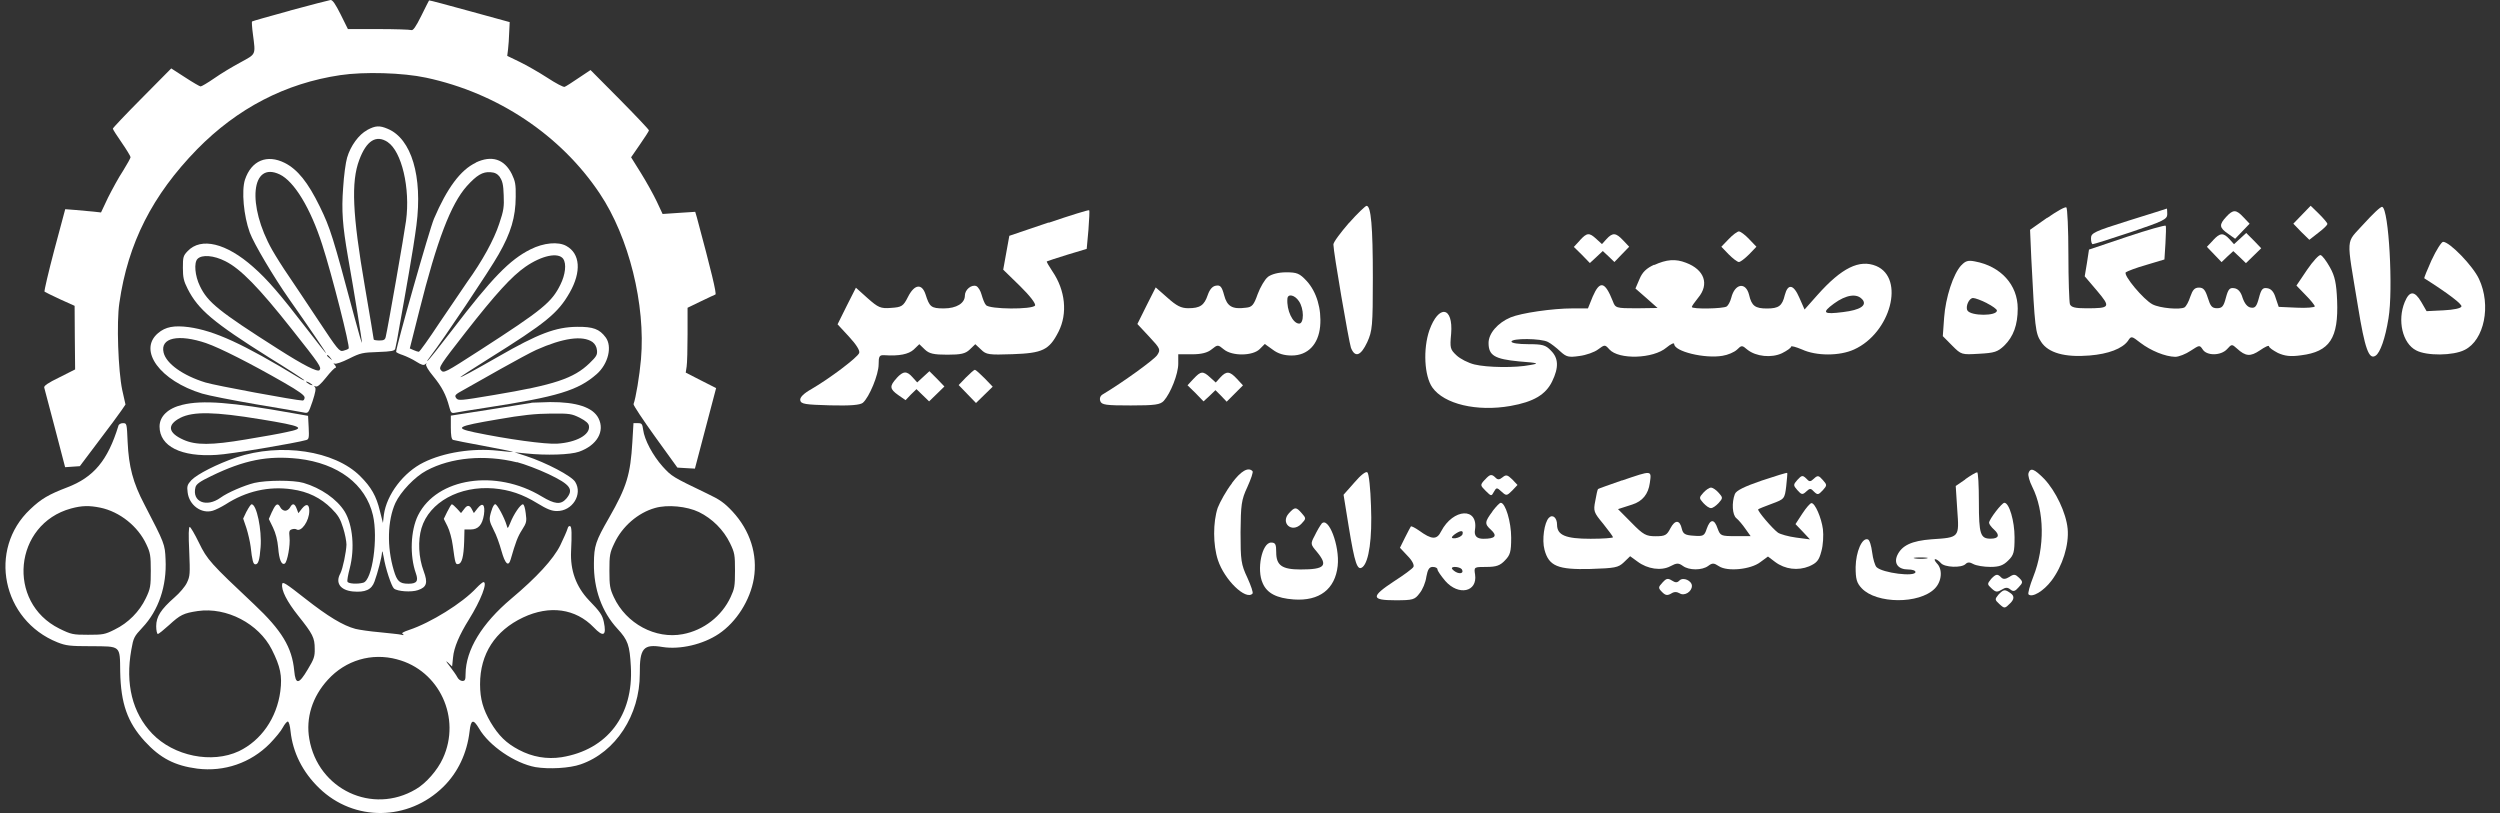 <svg xmlns="http://www.w3.org/2000/svg" width="123" height="40" viewBox="0 0 123 40" fill="none"><rect x="0" y="0" width="123" height="40" fill="#333333" stroke="none"/><path d="M14.274 0.522C13.25 0.803 12.413 1.038 12.398 1.058C12.383 1.073 12.398 1.354 12.443 1.68C12.578 2.724 12.608 2.643 11.831 3.07C11.445 3.275 10.863 3.626 10.542 3.852C10.216 4.078 9.915 4.253 9.87 4.253C9.83 4.253 9.484 4.053 9.108 3.807L8.425 3.366L6.986 4.82C6.204 5.607 5.552 6.295 5.552 6.33C5.552 6.365 5.747 6.671 5.988 7.017C6.224 7.358 6.424 7.689 6.424 7.734C6.424 7.774 6.259 8.075 6.053 8.406C5.838 8.727 5.517 9.324 5.316 9.72L4.97 10.453L4.604 10.412C4.408 10.397 4.012 10.357 3.726 10.332L3.209 10.292L2.673 12.293C2.382 13.397 2.166 14.319 2.191 14.35C2.221 14.375 2.563 14.54 2.959 14.726L3.671 15.047L3.681 16.612L3.696 18.176L2.919 18.568C2.362 18.838 2.151 18.984 2.176 19.069C2.191 19.134 2.432 20.042 2.708 21.085L3.204 22.986L3.561 22.961L3.927 22.936L4.86 21.697C5.376 21.02 5.883 20.333 5.983 20.183L6.174 19.902L6.013 19.184C5.817 18.252 5.727 15.859 5.873 14.906C6.294 11.962 7.498 9.6 9.699 7.343C11.681 5.327 14.038 4.098 16.741 3.697C17.915 3.521 19.82 3.576 20.964 3.822C24.48 4.574 27.589 6.646 29.51 9.525C30.945 11.671 31.767 14.992 31.537 17.67C31.466 18.482 31.281 19.591 31.17 19.882C31.155 19.937 31.632 20.654 32.234 21.492L33.327 23.006L33.753 23.032L34.19 23.056L34.711 21.075L35.233 19.094L34.481 18.713L33.738 18.332L33.783 18.036C33.809 17.875 33.828 17.158 33.828 16.441V15.142L34.471 14.831C34.817 14.665 35.153 14.505 35.198 14.49C35.268 14.465 34.992 13.316 34.285 10.693L34.205 10.422L33.407 10.473L32.6 10.528L32.309 9.906C32.148 9.57 31.802 8.943 31.532 8.511L31.05 7.739L31.486 7.107C31.732 6.756 31.928 6.445 31.928 6.415C31.928 6.375 31.276 5.688 30.488 4.89L29.054 3.446L28.467 3.837C28.151 4.053 27.84 4.253 27.78 4.273C27.725 4.298 27.344 4.098 26.932 3.827C26.521 3.561 25.909 3.21 25.568 3.045L24.956 2.749L24.996 2.428C25.021 2.252 25.041 1.876 25.052 1.6L25.077 1.088L23.106 0.547C22.012 0.246 21.119 0.005 21.11 0.02C21.099 0.03 20.929 0.371 20.728 0.777C20.452 1.334 20.322 1.51 20.237 1.48C20.167 1.455 19.439 1.43 18.612 1.43H17.117L16.761 0.712C16.505 0.201 16.365 -0.005 16.265 8.94031e-05C16.194 0.01 15.297 0.241 14.278 0.517L14.274 0.522Z" fill="white"></path><path d="M18.067 6.4C17.655 6.616 17.249 7.172 17.078 7.754C17.008 7.985 16.918 8.647 16.883 9.229C16.797 10.367 16.853 11.095 17.119 12.634C17.43 14.39 17.831 16.857 17.806 16.872C17.796 16.887 17.63 16.316 17.439 15.604C16.371 11.606 16.251 11.225 15.734 10.162C15.147 8.963 14.641 8.336 14.009 8.015C13.136 7.579 12.369 7.895 12.053 8.838C11.877 9.379 11.988 10.623 12.289 11.441C12.484 11.977 13.482 13.658 14.23 14.721C15.172 16.06 16.075 17.384 16.045 17.384C16.03 17.384 15.604 16.842 15.087 16.17C13.773 14.465 13.161 13.753 12.459 13.136C11.13 11.957 9.891 11.661 9.234 12.353C9.013 12.584 8.998 12.649 8.998 13.176C8.998 13.652 9.039 13.828 9.229 14.204C9.746 15.232 10.498 15.864 13.226 17.58C14.194 18.177 14.977 18.688 14.977 18.713C14.977 18.728 14.857 18.683 14.721 18.593C11.947 16.907 10.548 16.271 9.289 16.095C8.562 16 8.141 16.08 7.775 16.391C6.776 17.239 7.88 18.738 9.946 19.365C10.257 19.46 11.441 19.691 12.6 19.892C13.758 20.082 14.811 20.268 14.937 20.293C15.172 20.343 15.172 20.333 15.378 19.741C15.519 19.31 15.554 19.109 15.498 19.054C15.433 18.989 15.443 18.984 15.539 19.014C15.619 19.044 15.774 18.909 16.045 18.573C16.251 18.312 16.456 18.096 16.507 18.096C16.547 18.096 16.532 18.031 16.477 17.961C16.396 17.875 16.396 17.85 16.462 17.891C16.527 17.921 16.828 17.82 17.174 17.645C17.735 17.364 17.841 17.344 18.598 17.319C19.27 17.294 19.416 17.264 19.446 17.158C19.471 17.078 19.581 16.521 19.681 15.904C19.792 15.293 19.992 14.174 20.118 13.432C20.253 12.679 20.419 11.626 20.489 11.079C20.8 8.677 20.243 6.826 19.08 6.34C18.673 6.164 18.468 6.179 18.067 6.395V6.4ZM19.075 6.992C19.762 7.448 20.193 9.259 19.977 10.864C19.897 11.486 19.085 16.12 18.979 16.567C18.949 16.717 18.884 16.752 18.663 16.752C18.513 16.752 18.387 16.727 18.387 16.702C18.387 16.672 18.192 15.498 17.951 14.094C17.339 10.543 17.269 8.948 17.675 7.87C18.031 6.912 18.508 6.616 19.08 6.992H19.075ZM13.763 8.582C14.475 8.923 15.278 10.242 15.855 12.043C16.321 13.477 17.234 17.068 17.154 17.148C17.113 17.188 16.993 17.233 16.883 17.259C16.702 17.309 16.607 17.193 15.669 15.774C15.112 14.926 14.44 13.933 14.189 13.557C13.929 13.181 13.572 12.614 13.392 12.298C12.143 10.086 12.354 7.91 13.763 8.582ZM11.085 12.85C11.837 13.226 12.725 14.134 14.355 16.195C15.739 17.941 15.829 18.076 15.719 18.212C15.619 18.317 14.937 17.971 13.678 17.168C10.754 15.308 10.217 14.871 9.836 14.074C9.59 13.572 9.535 12.925 9.716 12.74C9.931 12.514 10.523 12.564 11.085 12.85ZM10.152 16.887C10.794 17.103 12.369 17.901 13.979 18.828C14.706 19.245 14.987 19.45 14.987 19.556C14.987 19.641 14.942 19.706 14.892 19.706C14.576 19.706 10.568 18.964 10.107 18.818C8.998 18.477 8.181 17.891 8.05 17.349C7.87 16.617 8.773 16.416 10.157 16.887H10.152ZM16.256 17.605C16.361 17.73 16.351 17.74 16.231 17.635C16.151 17.58 16.09 17.514 16.09 17.499C16.09 17.434 16.156 17.474 16.256 17.605ZM15.378 18.954C15.378 18.954 15.308 18.954 15.218 18.904C15.132 18.854 15.057 18.798 15.057 18.778C15.057 18.763 15.127 18.778 15.218 18.828C15.303 18.879 15.378 18.934 15.378 18.954Z" fill="white"></path><path d="M23.412 8.005C22.66 8.356 21.993 9.259 21.351 10.763C21.13 11.28 19.49 17.058 19.49 17.308C19.49 17.339 19.641 17.414 19.816 17.469C19.997 17.534 20.298 17.675 20.483 17.795C20.744 17.96 20.849 17.986 20.92 17.92C21 17.85 21.005 17.85 20.965 17.92C20.935 17.986 21.075 18.221 21.321 18.517C21.732 19.019 21.948 19.425 22.103 20.017C22.184 20.318 22.209 20.343 22.404 20.303C22.525 20.278 23.202 20.167 23.924 20.057C27.425 19.52 28.443 19.209 29.356 18.407C29.928 17.905 30.133 17.043 29.797 16.596C29.496 16.19 29.18 16.07 28.393 16.08C27.34 16.09 26.482 16.416 24.511 17.549C23.242 18.276 22.65 18.593 22.65 18.552C22.65 18.537 23.267 18.136 24.019 17.665C26.878 15.879 27.45 15.408 28.027 14.399C28.613 13.371 28.548 12.479 27.866 12.102C27.47 11.877 26.748 11.942 26.101 12.268C25.078 12.78 24.215 13.662 22.239 16.25C21.627 17.048 21.08 17.735 21.035 17.76C20.99 17.79 21.06 17.675 21.195 17.504C21.782 16.747 24.105 13.281 24.536 12.509C25.138 11.455 25.368 10.683 25.373 9.685C25.384 9.068 25.348 8.913 25.183 8.566C24.812 7.824 24.195 7.624 23.402 8L23.412 8.005ZM24.591 8.717C24.716 8.892 24.767 9.083 24.782 9.605C24.807 10.171 24.782 10.362 24.561 11.009C24.305 11.791 23.728 12.845 22.986 13.873C22.755 14.209 22.138 15.117 21.617 15.889C21.1 16.672 20.649 17.308 20.604 17.308C20.564 17.308 20.443 17.268 20.343 17.223L20.162 17.143L20.629 15.292C21.502 11.812 22.183 10.041 22.966 9.158C23.457 8.617 23.743 8.446 24.125 8.471C24.355 8.486 24.471 8.551 24.601 8.717H24.591ZM27.711 12.739C27.876 12.97 27.821 13.507 27.57 14.008C27.144 14.876 26.677 15.252 23.648 17.208C21.853 18.367 21.832 18.372 21.692 18.211C21.572 18.076 21.667 17.941 22.906 16.351C24.385 14.46 25.173 13.597 25.85 13.126C26.657 12.569 27.46 12.398 27.711 12.734V12.739ZM29.15 16.827C29.276 16.922 29.356 17.068 29.371 17.233C29.396 17.459 29.341 17.544 29.005 17.87C28.227 18.623 27.264 18.939 24.295 19.435C22.625 19.716 22.545 19.721 22.444 19.586C22.349 19.45 22.389 19.41 22.841 19.164C23.111 19.014 23.919 18.557 24.636 18.151C25.358 17.745 26.141 17.324 26.377 17.218C27.701 16.626 28.664 16.491 29.15 16.827Z" fill="white"></path><path d="M8.973 19.917C8.266 20.083 7.85 20.484 7.85 20.985C7.85 21.958 8.913 22.495 10.658 22.38C11.305 22.35 14.56 21.798 15.077 21.647C15.197 21.607 15.212 21.527 15.187 21.035L15.157 20.459L14.375 20.323C11.376 19.787 9.956 19.676 8.973 19.917ZM12.83 20.629C14.906 20.97 15.072 21.061 14.089 21.261C13.813 21.326 12.915 21.487 12.088 21.622C10.393 21.908 9.63 21.908 9.028 21.637C8.261 21.296 8.206 20.905 8.868 20.559C9.51 20.233 10.573 20.258 12.825 20.629H12.83Z" fill="white"></path><path d="M26.143 19.822C26.078 19.837 25.16 19.982 24.107 20.148L22.181 20.449V21.025C22.181 21.417 22.211 21.607 22.287 21.642C22.342 21.657 23.029 21.803 23.821 21.943C24.614 22.089 25.256 22.224 25.241 22.229C25.226 22.244 24.895 22.219 24.498 22.174C23.265 22.039 21.845 22.254 20.842 22.751C19.854 23.237 19.022 24.331 18.886 25.329L18.841 25.73L18.691 25.138C18.515 24.406 18.264 23.965 17.718 23.423C16.459 22.169 13.801 21.773 11.629 22.505C10.686 22.826 9.698 23.328 9.412 23.628C9.217 23.844 9.191 23.924 9.232 24.225C9.302 24.847 9.904 25.294 10.465 25.128C10.606 25.088 10.892 24.943 11.097 24.817C12.105 24.165 13.229 23.909 14.362 24.075C15.155 24.185 15.782 24.496 16.308 25.018C16.634 25.344 16.745 25.529 16.88 25.966C16.975 26.262 17.046 26.638 17.046 26.793C17.035 27.159 16.865 27.982 16.745 28.213C16.489 28.674 16.735 29.035 17.357 29.1C17.968 29.156 18.284 29.015 18.425 28.614C18.575 28.208 18.791 27.395 18.796 27.159C18.806 27.069 18.836 27.174 18.876 27.4C18.961 27.952 19.262 28.855 19.383 28.955C19.548 29.1 20.245 29.146 20.561 29.035C20.998 28.89 21.058 28.674 20.847 28.107C20.591 27.43 20.556 26.593 20.737 25.986C21.118 24.707 22.613 23.889 24.293 24.03C25.075 24.1 25.712 24.316 26.439 24.762C26.921 25.058 27.147 25.143 27.397 25.143C28.16 25.153 28.681 24.321 28.3 23.709C28.119 23.413 26.866 22.761 25.893 22.44L25.321 22.254L25.878 22.309C26.886 22.415 28.064 22.375 28.491 22.224C29.368 21.913 29.775 21.221 29.444 20.574C29.168 20.037 28.365 19.776 27.066 19.782C26.63 19.792 26.219 19.807 26.154 19.812L26.143 19.822ZM28.526 20.554C28.837 20.715 28.962 20.835 28.977 20.96C29.042 21.392 28.35 21.768 27.417 21.828C26.841 21.868 24.93 21.602 23.345 21.271C22.332 21.055 22.472 20.975 24.478 20.634C25.697 20.419 26.349 20.353 27.102 20.348C28.034 20.338 28.125 20.358 28.526 20.554ZM14.683 22.57C16.639 22.801 17.993 23.824 18.349 25.349C18.61 26.472 18.32 28.549 17.873 28.669C17.582 28.749 17.131 28.719 17.096 28.619C17.071 28.564 17.126 28.268 17.206 27.967C17.462 26.984 17.357 25.83 16.96 25.173C16.579 24.556 15.787 24.01 14.934 23.759C14.438 23.613 13.103 23.623 12.517 23.759C12.01 23.884 11.193 24.235 10.851 24.486C10.154 24.988 9.432 24.687 9.618 23.97C9.658 23.819 9.833 23.689 10.4 23.418C12.01 22.635 13.179 22.405 14.678 22.57H14.683ZM25.431 22.736C25.802 22.831 26.5 23.097 26.991 23.328C28.074 23.844 28.24 24.08 27.864 24.531C27.593 24.842 27.302 24.817 26.645 24.421C24.403 23.067 21.499 23.503 20.571 25.349C20.2 26.091 20.15 27.335 20.461 28.208C20.596 28.589 20.506 28.719 20.095 28.719C19.659 28.719 19.533 28.599 19.373 28.057C19.032 26.919 19.062 25.61 19.453 24.747C19.709 24.195 20.411 23.453 20.983 23.152C22.186 22.505 23.851 22.355 25.431 22.746V22.736Z" fill="white"></path><path d="M5.824 20.954C5.302 22.655 4.61 23.482 3.306 23.979C2.388 24.33 2.022 24.546 1.486 25.057C-0.611 27.028 0.106 30.514 2.825 31.602C3.246 31.768 3.437 31.793 4.465 31.793C5.959 31.803 5.899 31.738 5.914 33.047C5.944 34.617 6.27 35.535 7.118 36.468C7.885 37.305 8.598 37.671 9.706 37.817C11.035 37.982 12.334 37.536 13.272 36.588C13.533 36.317 13.829 35.966 13.914 35.795C13.999 35.635 14.11 35.5 14.16 35.5C14.21 35.5 14.27 35.705 14.295 35.976C14.405 37.019 14.887 37.987 15.704 38.775C17.415 40.435 20.093 40.405 21.818 38.705C22.53 38.002 22.977 37.059 23.102 35.991C23.167 35.394 23.283 35.359 23.569 35.841C24.06 36.693 25.334 37.556 26.342 37.742C27.009 37.852 28.027 37.797 28.569 37.606C30.289 37.014 31.483 35.179 31.478 33.147C31.468 31.888 31.653 31.673 32.601 31.833C33.459 31.969 34.587 31.708 35.365 31.186C36.227 30.609 36.91 29.536 37.09 28.458C37.281 27.284 36.91 26.105 36.037 25.163C35.641 24.741 35.42 24.581 34.793 24.285C33.083 23.462 33.053 23.447 32.601 22.951C32.11 22.399 31.709 21.642 31.643 21.145C31.603 20.849 31.573 20.819 31.383 20.819H31.167L31.112 21.752C31.016 23.357 30.836 23.954 29.963 25.479C29.306 26.622 29.226 26.858 29.221 27.721C29.206 28.974 29.607 30.098 30.379 30.935C30.896 31.492 30.981 31.748 31.037 32.786C31.177 35.194 29.878 36.889 27.631 37.255C26.909 37.365 26.192 37.245 25.524 36.889C24.908 36.563 24.537 36.202 24.14 35.54C23.769 34.903 23.619 34.391 23.619 33.664C23.619 32.179 24.356 31.031 25.735 30.379C27.044 29.762 28.318 29.942 29.211 30.865C29.687 31.367 29.853 31.282 29.707 30.594C29.637 30.268 29.527 30.098 28.97 29.526C28.343 28.864 28.052 28.061 28.097 27.119C28.138 26.266 28.128 25.93 28.057 25.89C28.002 25.86 27.947 25.905 27.922 26.015C27.892 26.12 27.731 26.487 27.566 26.828C27.22 27.52 26.402 28.408 25.148 29.461C23.709 30.675 22.916 31.974 22.906 33.162C22.906 33.448 22.881 33.503 22.746 33.503C22.666 33.503 22.55 33.423 22.5 33.318C22.455 33.222 22.28 32.982 22.129 32.781C21.933 32.535 21.908 32.48 22.049 32.606L22.244 32.791L22.29 32.345C22.335 31.848 22.601 31.236 23.072 30.479C23.659 29.536 24.005 28.638 23.784 28.638C23.754 28.638 23.594 28.764 23.443 28.924C22.746 29.677 21.186 30.64 20.133 30.991C19.822 31.096 19.737 31.151 19.817 31.196C19.897 31.251 19.862 31.261 19.732 31.226C19.621 31.201 19.145 31.156 18.678 31.106C18.202 31.066 17.67 30.986 17.49 30.941C16.878 30.78 16.136 30.329 15.017 29.451C14.074 28.709 13.899 28.598 13.884 28.734C13.829 29.035 14.12 29.601 14.676 30.299C15.388 31.191 15.484 31.377 15.484 31.919C15.494 32.3 15.444 32.435 15.143 32.932C14.701 33.684 14.541 33.699 14.476 33.002C14.37 31.853 13.864 31.016 12.505 29.737C10.368 27.726 10.197 27.545 9.786 26.697C9.581 26.276 9.375 25.925 9.335 25.925C9.28 25.925 9.27 26.316 9.31 27.124C9.355 28.242 9.35 28.342 9.199 28.663C9.114 28.854 8.833 29.18 8.588 29.391C7.915 29.983 7.685 30.339 7.685 30.81C7.685 31.016 7.725 31.191 7.765 31.191C7.81 31.191 8.056 30.991 8.322 30.75C8.868 30.248 9.029 30.168 9.731 30.063C11.15 29.857 12.73 30.685 13.372 31.954C13.799 32.801 13.889 33.253 13.793 34.005C13.618 35.329 12.851 36.432 11.752 36.959C10.423 37.581 8.552 37.205 7.484 36.091C6.511 35.068 6.16 33.649 6.461 31.969C6.566 31.372 6.596 31.317 7.008 30.875C7.8 30.038 8.211 28.834 8.146 27.53C8.116 26.773 8.101 26.742 7.103 24.817C6.541 23.748 6.336 22.956 6.28 21.752C6.24 20.834 6.24 20.819 6.05 20.819C5.939 20.819 5.844 20.874 5.819 20.954H5.824ZM4.936 24.977C5.894 25.178 6.792 25.895 7.203 26.788C7.394 27.189 7.419 27.339 7.419 28.082C7.419 28.824 7.404 28.959 7.173 29.436C6.862 30.088 6.311 30.65 5.638 30.976C5.162 31.216 5.067 31.231 4.329 31.231C3.592 31.231 3.507 31.216 2.925 30.93C0.302 29.631 0.683 25.785 3.497 25.017C4.033 24.872 4.39 24.867 4.936 24.977ZM34.387 25.193C35.044 25.514 35.6 26.07 35.916 26.722C36.147 27.199 36.162 27.304 36.162 28.077C36.162 28.849 36.137 28.964 35.947 29.376C35.51 30.319 34.617 31.011 33.594 31.201C32.25 31.457 30.806 30.685 30.199 29.376C30.008 28.959 29.983 28.819 29.983 28.077C29.983 27.334 29.998 27.199 30.229 26.722C30.615 25.9 31.387 25.228 32.23 24.992C32.842 24.817 33.79 24.907 34.387 25.193ZM19.531 32.44C21.622 32.982 22.706 35.334 21.788 37.315C21.527 37.892 20.956 38.544 20.459 38.83C18.322 40.099 15.644 38.84 15.218 36.357C15.037 35.319 15.368 34.276 16.131 33.443C17.008 32.48 18.287 32.104 19.536 32.44H19.531Z" fill="white"></path><path d="M12.13 25.162L11.964 25.514L12.125 25.985C12.205 26.241 12.3 26.647 12.331 26.888C12.411 27.6 12.456 27.765 12.566 27.765C12.707 27.765 12.772 27.565 12.822 26.918C12.887 26.065 12.626 24.811 12.381 24.811C12.341 24.811 12.23 24.972 12.135 25.162H12.13Z" fill="white"></path><path d="M13.386 25.168L13.226 25.534L13.431 25.955C13.567 26.236 13.652 26.577 13.687 26.953C13.732 27.535 13.852 27.821 14.013 27.726C14.138 27.645 14.289 26.818 14.244 26.427C14.214 26.146 14.234 26.085 14.354 26.045C14.434 26.015 14.535 26.015 14.585 26.045C14.82 26.196 15.217 25.629 15.217 25.137C15.217 24.802 15.076 24.756 14.861 25.017L14.68 25.248L14.595 25.022C14.499 24.766 14.389 24.741 14.269 24.967C14.224 25.052 14.118 25.128 14.033 25.128C13.948 25.128 13.842 25.057 13.797 24.967C13.672 24.721 13.567 24.776 13.391 25.168H13.386Z" fill="white"></path><path d="M22.009 25.167L21.834 25.529L22.015 25.89C22.12 26.095 22.235 26.522 22.275 26.832C22.396 27.735 22.411 27.78 22.551 27.75C22.727 27.72 22.812 27.384 22.837 26.647L22.852 26.05H23.153C23.534 26.05 23.73 25.824 23.81 25.323C23.88 24.826 23.745 24.691 23.494 25.012L23.314 25.243L23.208 25.042C23.108 24.851 22.992 24.841 22.862 25.012L22.682 25.243L22.486 25.027C22.376 24.907 22.265 24.811 22.23 24.811C22.205 24.811 22.105 24.972 22.009 25.172V25.167Z" fill="white"></path><path d="M24.181 25.123C24.046 25.554 24.061 25.619 24.291 26.081C24.412 26.296 24.577 26.758 24.672 27.104C24.853 27.751 25.014 27.901 25.124 27.525C25.37 26.672 25.47 26.402 25.686 26.066C25.906 25.724 25.921 25.649 25.866 25.253C25.836 24.997 25.781 24.812 25.726 24.812C25.605 24.812 25.274 25.298 25.109 25.72C24.983 26.02 24.973 26.03 24.928 25.845C24.818 25.469 24.462 24.807 24.366 24.807C24.311 24.807 24.231 24.942 24.186 25.118L24.181 25.123Z" fill="white"></path><path d="M44.117 18.604C43.756 18.995 43.766 19.136 44.193 19.437L44.554 19.688L44.815 19.412L45.09 19.146L45.401 19.447L45.712 19.748L46.089 19.382L46.465 19.015L46.104 18.639L45.727 18.263L45.426 18.539L45.126 18.815L44.9 18.564C44.614 18.238 44.438 18.248 44.112 18.604H44.117Z" fill="white"></path><path d="M66.366 10.97C65.955 11.447 65.603 11.913 65.603 12.028C65.603 12.395 66.356 16.768 66.466 17.109C66.667 17.616 66.953 17.51 67.269 16.833C67.519 16.276 67.544 16.051 67.544 13.658C67.544 11.136 67.454 10.127 67.234 10.127C67.183 10.127 66.782 10.504 66.371 10.97H66.366Z" fill="white"></path><path d="M100.717 10.715L99.879 11.306L99.939 12.691C100.115 16.157 100.14 16.397 100.426 16.824C100.777 17.365 101.6 17.591 102.803 17.491C103.741 17.416 104.418 17.15 104.694 16.773C104.855 16.523 104.87 16.523 105.306 16.864C105.818 17.255 106.53 17.546 107.022 17.556C107.197 17.556 107.548 17.416 107.784 17.255C108.21 16.979 108.22 16.964 108.371 17.19C108.571 17.516 109.274 17.506 109.574 17.175C109.8 16.924 109.81 16.924 110.061 17.15C110.487 17.541 110.723 17.551 111.184 17.24C111.435 17.064 111.636 16.974 111.636 17.039C111.636 17.105 111.836 17.24 112.072 17.365C112.408 17.516 112.684 17.556 113.211 17.481C114.625 17.305 115.061 16.638 114.986 14.782C114.951 13.94 114.876 13.584 114.635 13.157C114.46 12.841 114.259 12.575 114.174 12.55C114.098 12.525 113.797 12.851 113.512 13.268L112.985 14.05L113.436 14.517C113.687 14.767 113.888 15.023 113.888 15.073C113.888 15.123 113.487 15.164 113 15.138L112.112 15.098L111.962 14.657C111.876 14.356 111.736 14.206 111.551 14.18C111.325 14.14 111.25 14.231 111.139 14.657C111.029 15.073 110.954 15.174 110.738 15.133C110.577 15.108 110.437 14.943 110.337 14.657C110.251 14.356 110.111 14.206 109.926 14.18C109.7 14.14 109.625 14.231 109.514 14.647C109.404 15.073 109.329 15.164 109.078 15.164C108.827 15.164 108.752 15.063 108.626 14.657C108.501 14.266 108.411 14.15 108.19 14.15C107.969 14.15 107.879 14.266 107.764 14.592C107.689 14.832 107.563 15.068 107.478 15.123C107.262 15.249 106.264 15.164 105.903 14.973C105.467 14.747 104.454 13.538 104.589 13.398C104.654 13.348 105.101 13.172 105.602 13.032L106.49 12.766L106.54 11.974C106.565 11.547 106.575 11.156 106.555 11.106C106.53 11.066 105.677 11.306 104.654 11.648L102.778 12.28L102.678 12.937L102.568 13.594L103.17 14.301C103.857 15.118 103.832 15.168 102.643 15.168C102.091 15.168 101.906 15.118 101.84 14.968C101.805 14.852 101.765 13.759 101.765 12.52C101.765 11.281 101.715 10.238 101.665 10.203C101.6 10.163 101.178 10.404 100.727 10.72L100.717 10.715Z" fill="white"></path><path d="M113.258 10.564L112.832 11.005L113.218 11.406L113.619 11.798L114.056 11.457C114.306 11.266 114.507 11.081 114.507 11.015C114.507 10.965 114.321 10.749 114.096 10.524L113.684 10.123L113.258 10.564Z" fill="white"></path><path d="M116.291 11.021C115.393 12.029 115.428 11.512 116.015 15.093C116.351 17.16 116.551 17.716 116.877 17.501C117.103 17.36 117.354 16.658 117.514 15.66C117.75 14.251 117.53 10.263 117.204 10.178C117.128 10.153 116.727 10.544 116.291 11.021Z" fill="white"></path><path d="M51.595 10.945L49.659 11.602L49.508 12.435L49.358 13.268L50.186 14.075C50.672 14.552 50.973 14.943 50.923 15.033C50.797 15.234 48.671 15.224 48.51 15.008C48.435 14.933 48.35 14.692 48.295 14.502C48.245 14.311 48.134 14.125 48.034 14.075C47.798 13.985 47.472 14.251 47.472 14.542C47.472 14.918 47.061 15.174 46.434 15.174C45.807 15.174 45.732 15.098 45.536 14.481C45.351 13.925 44.984 13.99 44.673 14.607C44.438 15.073 44.363 15.113 43.836 15.149C43.324 15.189 43.209 15.133 42.687 14.672L42.111 14.155L41.659 15.048L41.208 15.956L41.77 16.563C42.131 16.954 42.321 17.255 42.271 17.37C42.181 17.596 40.822 18.619 39.934 19.136C39.533 19.362 39.347 19.552 39.372 19.693C39.407 19.883 39.623 19.908 40.837 19.943C41.85 19.968 42.311 19.928 42.452 19.818C42.763 19.552 43.229 18.434 43.229 17.927C43.229 17.526 43.264 17.461 43.515 17.476C44.242 17.526 44.704 17.426 44.954 17.2L45.23 16.934L45.506 17.2C45.717 17.401 45.942 17.451 46.609 17.451C47.277 17.451 47.497 17.401 47.708 17.2L47.984 16.934L48.27 17.2C48.52 17.451 48.656 17.466 49.819 17.426C51.294 17.375 51.62 17.225 52.081 16.317C52.533 15.424 52.417 14.286 51.781 13.353C51.605 13.087 51.48 12.877 51.505 12.861C51.53 12.846 51.981 12.696 52.503 12.535L53.466 12.245L53.551 11.312C53.586 10.795 53.616 10.369 53.586 10.344C53.561 10.319 52.663 10.594 51.595 10.96V10.945Z" fill="white"></path><path d="M104.728 10.855C103.038 11.386 102.877 11.462 102.877 11.723C102.877 11.888 102.913 12.013 102.963 12.013C103.013 12.013 103.865 11.748 104.838 11.421C106.438 10.88 106.629 10.79 106.629 10.539C106.629 10.373 106.619 10.248 106.604 10.263C106.579 10.278 105.741 10.539 104.728 10.855Z" fill="white"></path><path d="M109.533 10.665C109.172 11.056 109.182 11.197 109.618 11.498L109.969 11.748L110.32 11.382L110.681 11.006L110.38 10.69C110.019 10.299 109.869 10.299 109.533 10.665Z" fill="white"></path><path d="M85.052 11.763L84.69 12.139L85.052 12.515C85.252 12.716 85.478 12.891 85.553 12.891C85.628 12.891 85.854 12.716 86.055 12.515L86.416 12.139L86.055 11.763C85.854 11.547 85.628 11.386 85.553 11.386C85.478 11.386 85.252 11.552 85.052 11.763Z" fill="white"></path><path d="M77.734 11.823L77.433 12.149L77.834 12.541L78.221 12.942L78.546 12.641L78.857 12.35L79.143 12.616L79.429 12.892L79.79 12.516L80.156 12.139L79.856 11.823C79.505 11.447 79.344 11.432 79.043 11.758L78.817 12.009L78.541 11.758C78.19 11.432 78.08 11.442 77.729 11.823H77.734Z" fill="white"></path><path d="M108.88 11.828L108.579 12.144L108.94 12.52L109.301 12.897L109.587 12.621L109.878 12.355L110.189 12.646L110.5 12.947L110.876 12.581L111.252 12.214L110.891 11.838L110.515 11.462L110.214 11.738L109.913 12.014L109.687 11.763C109.386 11.437 109.226 11.447 108.875 11.828H108.88Z" fill="white"></path><path d="M119.638 12.786C119.428 13.262 119.252 13.678 119.277 13.694C120.451 14.436 121.143 14.967 121.103 15.078C121.078 15.168 120.727 15.243 120.225 15.268L119.388 15.309L119.127 14.857C118.801 14.3 118.55 14.29 118.314 14.857C117.938 15.765 118.204 16.898 118.876 17.239C119.388 17.515 120.702 17.505 121.263 17.214C122.226 16.738 122.578 15.023 121.966 13.724C121.675 13.092 120.526 11.898 120.2 11.898C120.125 11.898 119.864 12.299 119.638 12.791V12.786Z" fill="white"></path><path d="M81.392 13.021C81.005 13.197 80.805 13.388 80.664 13.729L80.464 14.195L81.016 14.677L81.552 15.153L80.514 15.168C79.501 15.168 79.476 15.153 79.35 14.817C78.964 13.844 78.713 13.784 78.362 14.591L78.127 15.173H77.379C76.391 15.173 74.842 15.399 74.325 15.614C73.688 15.88 73.237 16.407 73.237 16.873C73.237 17.49 73.537 17.666 74.736 17.781C75.699 17.856 75.749 17.881 75.298 17.957C74.551 18.107 73.161 18.082 72.544 17.932C72.234 17.856 71.842 17.656 71.657 17.48C71.346 17.189 71.331 17.114 71.396 16.422C71.506 15.073 70.784 14.962 70.323 16.256C70.012 17.164 70.072 18.498 70.473 19.065C71.05 19.883 72.66 20.264 74.315 19.973C75.453 19.772 76.05 19.416 76.366 18.764C76.702 18.072 76.677 17.616 76.306 17.25C76.045 16.974 75.895 16.933 75.178 16.933C74.716 16.933 74.365 16.883 74.365 16.808C74.365 16.633 75.814 16.643 76.156 16.823C76.306 16.898 76.582 17.114 76.767 17.29C77.068 17.566 77.179 17.591 77.705 17.515C78.031 17.475 78.458 17.325 78.628 17.189C78.954 16.949 78.964 16.949 79.18 17.189C79.641 17.706 81.341 17.656 81.993 17.099C82.204 16.924 82.37 16.848 82.37 16.924C82.37 17.29 83.869 17.656 84.747 17.505C85.008 17.465 85.324 17.33 85.459 17.204C85.685 16.979 85.71 16.979 85.971 17.204C86.397 17.545 87.159 17.621 87.671 17.38C87.922 17.255 88.122 17.114 88.122 17.054C88.122 17.004 88.358 17.069 88.659 17.194C89.361 17.52 90.51 17.52 91.222 17.194C93.022 16.377 93.735 13.688 92.31 13.087C91.483 12.746 90.61 13.177 89.421 14.511L88.784 15.228L88.523 14.636C88.238 13.979 87.962 13.944 87.811 14.521C87.686 15.053 87.51 15.178 86.934 15.178C86.357 15.178 86.181 15.053 86.056 14.511C85.895 13.854 85.354 13.944 85.178 14.652C85.128 14.842 85.028 15.028 84.953 15.078C84.777 15.193 83.237 15.218 83.237 15.103C83.237 15.063 83.378 14.862 83.548 14.652C84.11 13.984 83.859 13.267 82.947 12.926C82.435 12.726 81.993 12.761 81.382 13.041L81.392 13.021ZM91.633 14.737C91.869 15.028 91.523 15.253 90.68 15.354C89.707 15.479 89.607 15.394 90.229 14.937C90.831 14.496 91.367 14.421 91.628 14.737H91.633Z" fill="white"></path><path d="M96.499 13.047C96.097 13.473 95.721 14.647 95.651 15.63L95.586 16.538L96.047 17.004C96.499 17.456 96.509 17.456 97.371 17.405C98.124 17.365 98.284 17.315 98.61 17.004C99.061 16.563 99.272 15.981 99.272 15.179C99.272 14.02 98.445 13.097 97.161 12.861C96.835 12.796 96.699 12.836 96.499 13.052V13.047ZM97.747 14.913C98.023 15.053 98.249 15.214 98.249 15.279C98.249 15.555 96.975 15.555 96.799 15.279C96.689 15.088 96.875 14.662 97.075 14.662C97.176 14.662 97.487 14.777 97.752 14.913H97.747Z" fill="white"></path><path d="M62.378 13.629C62.228 13.744 62.002 14.136 61.877 14.472C61.691 15.003 61.601 15.114 61.3 15.139C60.623 15.229 60.372 15.073 60.227 14.522C60.116 14.105 60.041 14.015 59.825 14.055C59.65 14.08 59.514 14.246 59.424 14.507C59.249 15.023 59.048 15.164 58.461 15.164C58.11 15.164 57.885 15.048 57.438 14.647L56.861 14.14L56.41 15.033L55.959 15.941L56.535 16.558C57.087 17.15 57.112 17.2 56.937 17.466C56.796 17.692 55.221 18.825 54.273 19.392C54.133 19.467 54.088 19.592 54.133 19.733C54.198 19.923 54.424 19.948 55.633 19.948C56.841 19.948 57.082 19.908 57.258 19.723C57.594 19.347 57.97 18.399 57.97 17.897V17.431H58.647C59.108 17.431 59.409 17.355 59.61 17.19C59.911 16.949 59.921 16.949 60.212 17.19C60.623 17.531 61.636 17.516 61.977 17.175L62.228 16.924L62.614 17.2C62.875 17.401 63.176 17.491 63.552 17.491C64.34 17.491 64.866 16.949 64.951 16.056C65.027 15.199 64.776 14.356 64.289 13.825C63.938 13.448 63.813 13.398 63.276 13.398C62.89 13.398 62.564 13.489 62.378 13.624V13.629ZM63.903 14.813C64.164 15.179 64.164 15.921 63.918 15.921C63.607 15.921 63.291 15.264 63.341 14.687C63.366 14.436 63.703 14.512 63.903 14.813Z" fill="white"></path><path d="M47.527 18.569L47.166 18.945L47.592 19.386L48.019 19.828L48.43 19.426L48.841 19.025L48.44 18.609C48.214 18.383 48.004 18.193 47.964 18.193C47.923 18.193 47.728 18.368 47.527 18.569Z" fill="white"></path><path d="M58.727 18.63L58.426 18.956L58.827 19.347L59.213 19.748L59.514 19.472L59.8 19.196L60.076 19.472L60.352 19.763L60.753 19.362L61.154 18.96L60.853 18.634C60.502 18.258 60.342 18.243 60.041 18.569L59.815 18.82L59.539 18.569C59.188 18.243 59.078 18.253 58.727 18.634V18.63Z" fill="white"></path><path d="M60.614 23.775C60.328 24.141 60.027 24.693 59.912 24.983C59.676 25.691 59.676 26.809 59.922 27.556C60.248 28.54 61.296 29.548 61.622 29.207C61.672 29.166 61.547 28.815 61.371 28.424C61.06 27.767 61.035 27.567 61.035 26.192C61.05 24.833 61.07 24.602 61.371 23.96C61.547 23.569 61.672 23.218 61.622 23.178C61.411 22.962 61.045 23.178 60.609 23.77L60.614 23.775Z" fill="white"></path><path d="M66.64 23.735L66.103 24.342L66.354 25.892C66.655 27.733 66.78 28.109 67.041 27.898C67.352 27.632 67.518 26.499 67.453 24.884C67.427 24.051 67.352 23.309 67.277 23.244C67.212 23.169 66.951 23.369 66.64 23.735Z" fill="white"></path><path d="M99.802 23.284C99.767 23.384 99.852 23.685 99.987 23.951C100.589 25.149 100.614 26.925 100.038 28.375C99.862 28.816 99.762 29.207 99.802 29.242C99.977 29.418 100.539 29.092 100.94 28.56C101.477 27.843 101.803 26.81 101.728 26.012C101.653 25.23 101.141 24.162 100.579 23.565C100.078 23.058 99.902 22.998 99.802 23.274V23.284Z" fill="white"></path><path d="M79.802 23.634C79.19 23.85 78.653 24.036 78.623 24.061C78.598 24.086 78.538 24.337 78.488 24.642C78.387 25.149 78.412 25.209 78.874 25.766C79.135 26.092 79.36 26.398 79.36 26.433C79.36 26.468 78.874 26.508 78.257 26.508C77.033 26.508 76.607 26.333 76.607 25.816C76.607 25.475 76.391 25.285 76.206 25.475C75.98 25.701 75.855 26.558 75.99 27.05C76.206 27.858 76.652 28.033 78.252 27.993C79.456 27.953 79.616 27.928 79.892 27.667L80.203 27.366L80.569 27.632C81.056 27.998 81.733 28.098 82.184 27.858C82.495 27.692 82.585 27.692 82.796 27.842C83.097 28.068 83.744 28.068 84.045 27.842C84.246 27.692 84.321 27.692 84.572 27.858C84.983 28.133 86.136 28.023 86.608 27.657L86.984 27.381L87.335 27.647C87.822 28.013 88.459 28.088 89.01 27.863C89.387 27.697 89.497 27.572 89.612 27.12C89.698 26.829 89.723 26.338 89.688 26.037C89.612 25.47 89.301 24.753 89.126 24.753C89.061 24.753 88.865 24.979 88.674 25.27L88.338 25.786L88.699 26.162L89.05 26.538L88.363 26.448C87.987 26.398 87.586 26.283 87.476 26.207C87.2 26.007 86.448 25.124 86.503 25.059C86.528 25.034 86.839 24.908 87.18 24.783C87.792 24.557 87.807 24.542 87.882 23.925C87.917 23.574 87.947 23.283 87.932 23.268C87.917 23.243 87.355 23.419 86.678 23.644C85.831 23.935 85.414 24.136 85.354 24.311C85.194 24.728 85.229 25.335 85.429 25.495C85.54 25.585 85.74 25.821 85.881 26.027L86.131 26.378H85.394C84.667 26.378 84.642 26.363 84.506 26.002C84.346 25.52 84.145 25.52 83.97 26.017C83.859 26.368 83.794 26.393 83.333 26.358C82.906 26.333 82.806 26.268 82.746 26.017C82.646 25.565 82.41 25.565 82.184 25.992C82.009 26.333 81.924 26.383 81.457 26.383C80.991 26.383 80.855 26.318 80.268 25.716L79.606 25.049L80.308 24.823C80.81 24.663 81.096 24.311 81.171 23.765C81.261 23.123 81.296 23.133 79.807 23.639L79.802 23.634Z" fill="white"></path><path d="M96.699 23.584L96.222 23.91L96.297 25.084C96.398 26.458 96.408 26.443 95.033 26.533C94.055 26.608 93.569 26.834 93.343 27.326C93.168 27.727 93.393 28.018 93.88 28.018C94.081 28.018 94.241 28.068 94.241 28.143C94.241 28.394 92.616 28.193 92.325 27.902C92.25 27.827 92.15 27.501 92.109 27.17C92.069 26.854 91.984 26.563 91.899 26.538C91.613 26.438 91.312 27.145 91.297 27.897C91.297 28.489 91.347 28.68 91.598 28.945C92.325 29.713 94.427 29.728 95.189 28.96C95.54 28.609 95.59 28.003 95.289 27.712C95.189 27.596 95.154 27.511 95.214 27.511C95.274 27.511 95.4 27.601 95.49 27.702C95.665 27.917 96.503 27.952 96.704 27.752C96.804 27.651 96.914 27.651 97.09 27.752C97.225 27.827 97.601 27.892 97.927 27.892C98.364 27.892 98.564 27.817 98.805 27.576C99.081 27.31 99.116 27.16 99.116 26.428C99.116 25.645 98.855 24.737 98.615 24.737C98.489 24.737 97.862 25.555 97.862 25.721C97.862 25.786 97.973 25.936 98.113 26.061C98.404 26.327 98.339 26.503 97.937 26.503C97.436 26.503 97.361 26.287 97.361 24.712C97.361 23.895 97.326 23.223 97.275 23.238C97.215 23.238 96.964 23.388 96.689 23.579L96.699 23.584ZM94.783 27.476C94.622 27.501 94.371 27.501 94.221 27.476C94.061 27.451 94.181 27.426 94.497 27.426C94.813 27.426 94.933 27.451 94.783 27.476Z" fill="white"></path><path d="M73.046 23.609C72.82 23.86 72.82 23.875 73.096 24.151C73.372 24.427 73.382 24.417 73.497 24.201C73.623 23.976 73.648 23.976 73.873 24.186C74.109 24.402 74.134 24.402 74.4 24.136L74.661 23.86L74.4 23.584C74.164 23.359 74.099 23.343 73.924 23.484C73.773 23.609 73.688 23.609 73.588 23.509C73.387 23.308 73.312 23.319 73.051 23.609H73.046Z" fill="white"></path><path d="M88.432 23.61C88.222 23.85 88.222 23.875 88.432 24.116C88.633 24.342 88.683 24.357 88.869 24.181C89.044 24.016 89.094 24.016 89.255 24.196C89.431 24.362 89.466 24.347 89.681 24.121C89.897 23.881 89.897 23.855 89.681 23.615C89.481 23.389 89.431 23.374 89.245 23.549C89.069 23.715 89.019 23.715 88.859 23.534C88.683 23.369 88.643 23.384 88.432 23.61Z" fill="white"></path><path d="M83.804 24.242C83.588 24.483 83.588 24.508 83.804 24.748C83.93 24.889 84.09 24.999 84.18 24.999C84.27 24.999 84.431 24.884 84.556 24.748C84.772 24.508 84.772 24.483 84.556 24.242C84.431 24.101 84.27 23.991 84.18 23.991C84.09 23.991 83.93 24.106 83.804 24.242Z" fill="white"></path><path d="M73.432 25.159C73.046 25.676 73.031 25.776 73.357 26.067C73.683 26.368 73.567 26.508 72.981 26.508C72.655 26.508 72.519 26.363 72.569 26.067C72.745 24.943 71.496 25.009 70.904 26.142C70.694 26.569 70.443 26.558 69.816 26.102C69.615 25.962 69.44 25.876 69.415 25.901C69.405 25.916 69.264 26.167 69.129 26.443L68.878 26.95L69.254 27.351C69.48 27.577 69.59 27.802 69.54 27.893C69.49 27.983 69.064 28.294 68.587 28.6C67.439 29.357 67.448 29.533 68.652 29.533C69.515 29.533 69.605 29.508 69.841 29.192C69.991 29.016 70.142 28.65 70.177 28.374C70.242 28.023 70.317 27.893 70.488 27.893C70.623 27.893 70.724 27.943 70.724 28.018C70.724 28.083 70.899 28.334 71.11 28.585C71.762 29.327 72.7 29.126 72.574 28.269C72.514 27.893 72.524 27.893 73.126 27.893C73.613 27.893 73.803 27.827 74.039 27.577C74.3 27.311 74.35 27.16 74.35 26.453C74.35 25.671 74.064 24.738 73.838 24.738C73.778 24.738 73.603 24.928 73.427 25.154L73.432 25.159ZM71.957 26.283C71.922 26.373 71.772 26.458 71.596 26.483C71.406 26.498 71.381 26.443 71.531 26.318C71.832 26.092 72.018 26.067 71.957 26.278V26.283ZM71.922 28.008C72.048 28.224 71.782 28.274 71.536 28.083C71.386 27.968 71.401 27.903 71.571 27.893C71.722 27.893 71.872 27.943 71.922 28.008Z" fill="white"></path><path d="M63.417 25.249C62.981 25.726 63.553 26.247 64.019 25.781C64.27 25.515 64.27 25.505 64.044 25.249C63.768 24.933 63.708 24.933 63.417 25.249Z" fill="white"></path><path d="M65.017 25.776C64.942 25.866 64.791 26.127 64.681 26.358C64.465 26.759 64.48 26.784 64.791 27.15C65.353 27.832 65.192 28.018 63.989 28.018C63.076 28.018 62.79 27.817 62.79 27.175C62.79 26.784 62.755 26.694 62.539 26.694C62.088 26.694 61.812 28.028 62.128 28.7C62.343 29.192 62.815 29.433 63.653 29.493C64.916 29.583 65.689 28.986 65.814 27.843C65.924 26.86 65.353 25.36 65.012 25.776H65.017Z" fill="white"></path><path d="M97.952 28.5C97.767 28.726 97.767 28.751 97.987 28.951C98.188 29.142 98.263 29.142 98.474 29.017C98.674 28.891 98.775 28.891 98.91 29.002C99.051 29.117 99.136 29.102 99.311 28.901C99.537 28.661 99.537 28.625 99.337 28.425C99.151 28.249 99.086 28.234 98.86 28.385C98.674 28.5 98.559 28.51 98.459 28.41C98.273 28.219 98.198 28.234 97.947 28.5H97.952Z" fill="white"></path><path d="M81.793 28.665C81.577 28.891 81.577 28.931 81.778 29.132C81.938 29.297 82.038 29.307 82.214 29.207C82.364 29.107 82.49 29.107 82.64 29.192C82.866 29.342 83.242 29.116 83.242 28.826C83.242 28.575 82.816 28.374 82.63 28.56C82.52 28.675 82.43 28.675 82.254 28.56C82.053 28.434 81.978 28.459 81.793 28.66V28.665Z" fill="white"></path><path d="M98.323 29.257C98.138 29.483 98.138 29.508 98.374 29.724C98.624 29.949 98.634 29.949 98.91 29.673C99.094 29.489 99.108 29.334 98.95 29.207C98.639 28.981 98.589 28.981 98.323 29.257Z" fill="white"></path></svg>